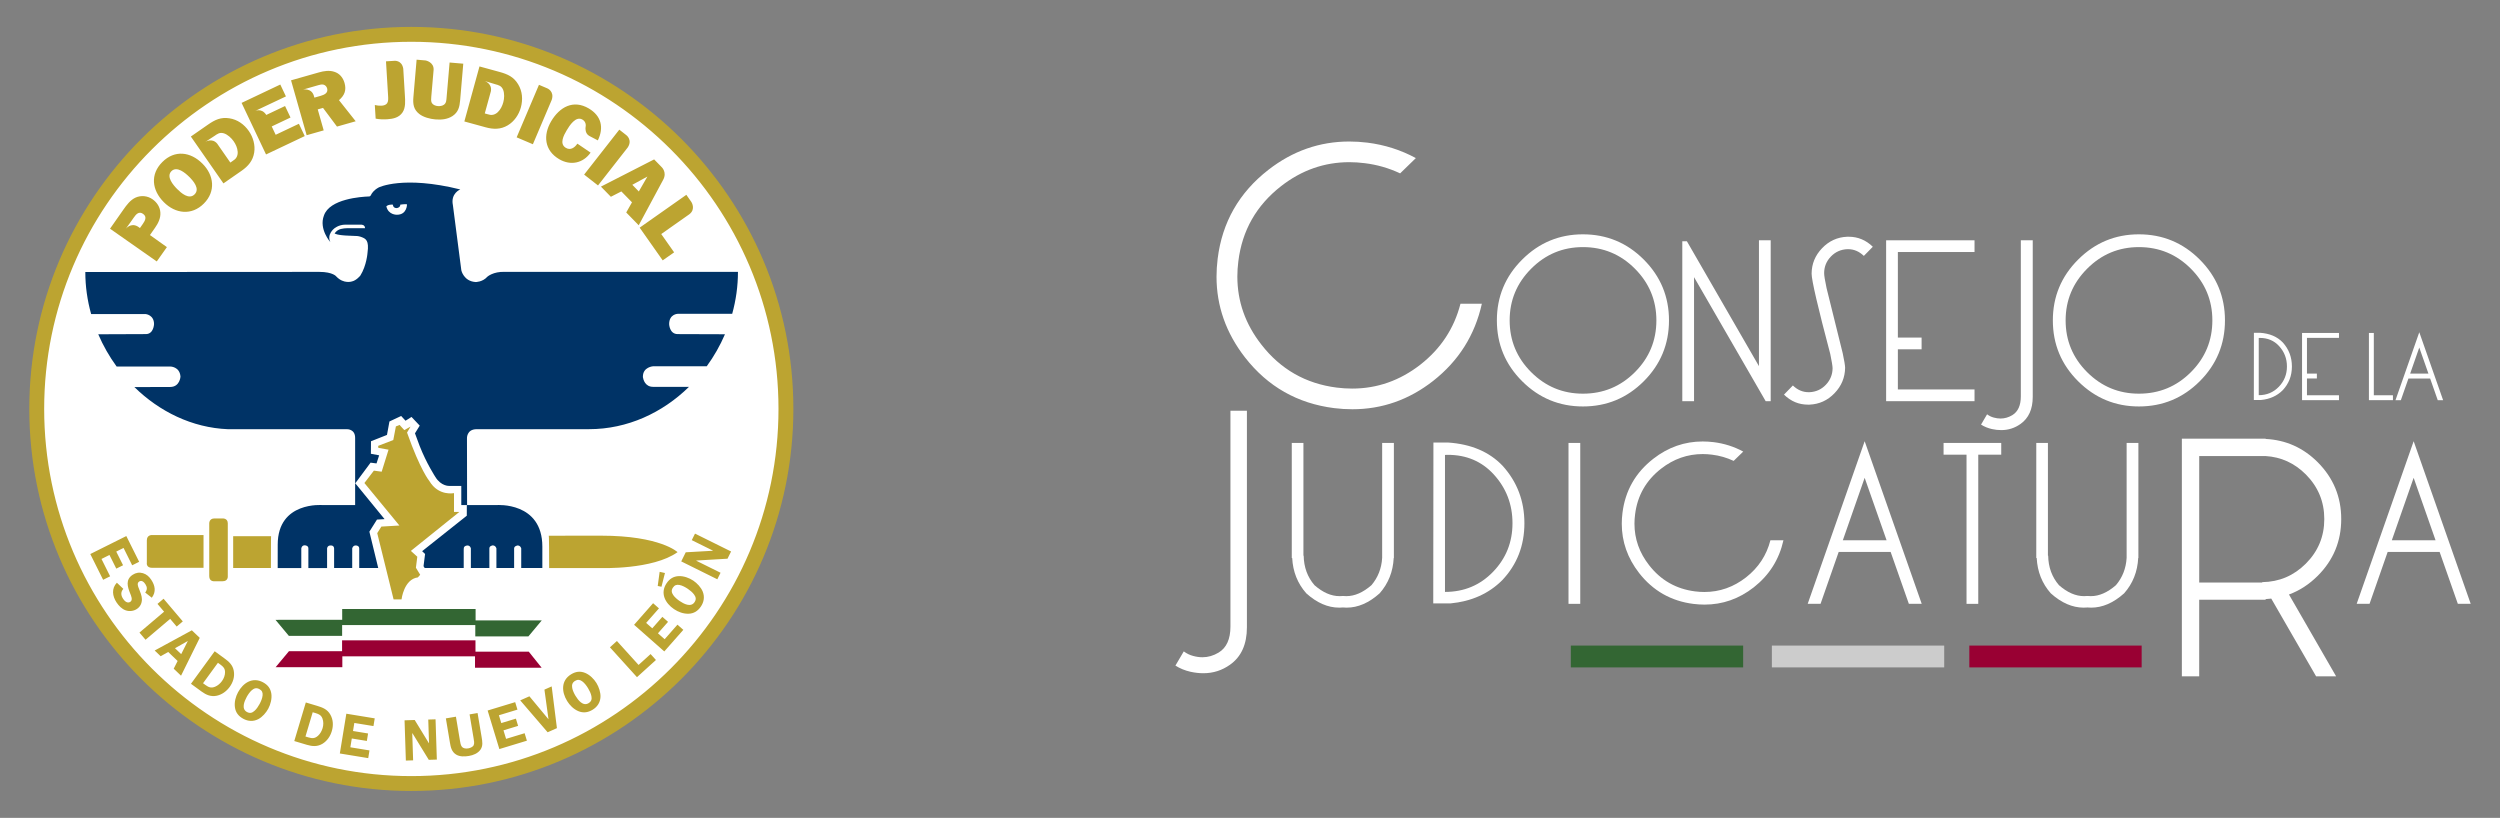 <?xml version="1.0" encoding="utf-8"?>
<!-- Generator: Adobe Illustrator 27.3.0, SVG Export Plug-In . SVG Version: 6.00 Build 0)  -->
<svg version="1.1" id="Capa_1" xmlns="http://www.w3.org/2000/svg" xmlns:xlink="http://www.w3.org/1999/xlink" x="0px" y="0px"
	 viewBox="0 0 2048 670" style="enable-background:new 0 0 2048 670;" xml:space="preserve">
<rect x="0" y="0" width="2048" height="670" fill="#808080" stroke="none"/>
<style type="text/css">
	.st0{fill:#FFFFFF;}
	.st1{fill:#003366;}
	.st2{fill:#336633;}
	.st3{fill:#990033;}
	.st4{fill:#BCA431;}
	.st5{fill:#CCCCCC;}
</style>
<g>
	<g>
		<ellipse class="st0" cx="336.97" cy="335" rx="305.15" ry="305.66"/>
		<g>
			<path class="st1" d="M325.15,175.92c0,0-7.04,0.29-8.65-6.88c0,0,1.19-1.64,5.35-1.4c0,0-0.08,2.84,3.17,2.84
				c0,0,2.92-0.33,2.92-2.84c0,0,3.71-0.58,5.47-0.29C333.42,167.35,333.58,175.92,325.15,175.92 M309.84,465.28l-7.25-29.74
				l6.23-9.9l6.23-0.37l-24.01-29.36l12.54-16.9l4.87,0.63l2.15-6.64l-6.77-1.26l0.08-10.27l13.1-5.18l2.02-11.02l9.6-4.5l3.59,3.89
				l4.89-3.1l6.73,7.12l-3.89,6.29c1.71,4.84,3.85,10.4,3.85,10.4c5.55,14.2,12.85,25.34,12.85,25.34
				c4.72,7.74,11.32,7.34,11.32,7.34h9.92v15.68h4.54l-0.04,8.74l-36.58,29.05l2.41,2.31l-1.27,10.01l0.97,1.49h31.95v-15.99
				c0,0,0.05,2.31,0.05-0.04c0-2.36,2.97-2.45,2.97-2.45c2.44,0,2.84,2.4,2.84,2.4v16.04h15.16V449.2c0-2.06,2.71-2.41,2.71-2.41
				c2.49,0,3.06,2.45,3.06,2.45v16.08h14.51v-16.03c0-2.06,2.84-2.45,2.84-2.45c2.44,0,2.98,2.4,2.98,2.4v16.04h17.3V447.8
				c0-36.88-37.32-34.05-37.32-34.05h-24.33l-0.1-54.41c0,0-0.6-7.76,8.05-7.76h91.94c31.48,0,60.2-13.45,81.86-34.65l-29.39-0.03
				c-6.67,0-8.07-6.2-8.34-7.94v-0.46c0-7.93,8.41-8.46,8.41-8.46v0.03h43.87c5.92-8.12,10.95-16.95,14.95-26.25l-38.72-0.13
				c-6.78,0-7.01-8.16-7.01-8.16c0-8.29,7.01-8.45,7.01-8.45h44.64c3.07-11.06,4.72-22.67,4.72-34.38H413.46
				c-9.46-0.33-14.22,3.99-14.22,3.99c-3.89,4.42-9.6,4.36-9.6,4.36c-9.83-0.63-11.71-9.59-11.71-9.59l-6.92-53.41
				c-2.01-9.68,6.03-12.86,6.03-12.86c-46.96-11.64-66.86-1.6-66.86-1.6c-4.07,2.23-5.72,4.9-6.36,6.32
				c-0.49,1.16-1.62,1.04-1.62,1.04c-6.08,0.21-32.28,1.89-36.85,15.68c-4.24,11.12,5.32,21.77,5.32,21.77
				c-3.18-6.23,2.93-11.05,2.93-11.05s3.56-3.32,9.44-3.32h12.52c0,0,3.48-0.25,3.48,2.94h-14.18c0,0-5.27-0.16-7.96,1.59
				c0,0-1.48,0.76-2.78,2.67c0,0,1.46,1.57,12.82,1.89l5.84,0.25c0,0,2.02,0.23,3.85,1.02c2.95,1.26,5.86,2.53,4.45,12.65
				c0,0-0.69,10.45-5.92,18.77c0,0-3.23,3.99-6.86,4.75c0,0-6.7,2.32-12.73-3.99c0,0-2.65-3.84-14.06-3.84l-191.61,0.12
				c0,11.76,1.66,23.34,4.77,34.45h44.78c0,0,6.74,0.66,6.74,8.2c0,0-0.22,8.19-6.74,8.19l-38.96,0.15
				c4.02,9.36,9.09,18.23,15.05,26.41h43.91c0,0,7.83-0.04,8.4,8.28c0,0-0.44,8.48-8.47,8.48l-29.28,0.09
				c20.48,20.03,47.24,33.32,76.67,34.51h97.58c0,0,6.58-0.19,6.58,7.06v55.1h-26.65c0,0-36.77-3.28-36.77,32.39l-0.02,19.2h19.34
				v-16.16c0,0,0.37-2.49,2.77-2.49c0,0,3.02,0.04,3.02,2.49v16.11v0.04h15.33v-16.07c0,0,0.12-2.44,2.89-2.44
				c0,0,2.74-0.3,2.86,2.44c0.13,2.73,0,0.04,0,0.04v15.99h14.83v-16.07c0,0,0.5-2.4,2.9-2.4c0,0,2.85-0.05,2.85,2.48v-0.04v16.03
				L309.84,465.28z"/>
		</g>
		<g>
			<polygon class="st0" points="433.05,521 389.66,521 389.66,511.48 280.22,511.48 280.22,520.65 236.61,520.65 240.49,527.11 
				236.61,533.7 280.25,533.7 280.25,524.58 389.19,524.58 389.19,534.17 433.52,534.4 428.23,527.23 			"/>
		</g>
		<g>
			<polygon class="st2" points="225.68,507.77 236.61,520.88 280.27,520.88 280.27,512.06 389.36,512.06 389.36,521.32 
				432.88,521.32 443.82,508.22 389.61,508.22 389.61,498.89 280.32,498.89 280.33,507.72 			"/>
		</g>
		<g>
			<polygon class="st3" points="225.79,546.56 236.73,533.45 280.23,533.45 280.23,524.57 389.51,524.57 389.51,533.83 
				433.16,533.83 443.71,547 389.13,547 389.13,537.68 280.44,537.68 280.44,546.56 			"/>
		</g>
		<path class="st4" d="M396.88,66.29l8.55,2.62c3.15,0.87,5.29,1.32,6.72,4.61c1.22,3.02,0.99,7.2,0.16,10.22
			c-0.83,3.02-2.19,5.9-4.49,8.1c-1.06,1.05-2.32,1.77-3.77,2.14c-1.96,0.45-3.11-0.01-4.95-0.51l-1.97-0.55l5.01-18.21
			C403.27,68.21,396.88,66.29,396.88,66.29 M380.4,99.5l17.56,4.82c6.24,1.71,12.23,1.8,17.97-1.64c5.32-3.13,9.13-8.73,10.75-14.65
			c1.77-6.44,1.3-13.21-2.21-18.98c-3.59-6.01-8.55-8.28-15.05-10.07l-16.63-4.56L380.4,99.5z M336.96,635.78
			c-165.84,0-300.77-134.94-300.77-300.79c0-165.84,134.93-300.76,300.77-300.76c165.87,0,300.78,134.92,300.78,300.76
			C637.74,500.84,502.83,635.78,336.96,635.78 M336.96,22.03C164.4,22.03,24,162.43,24,334.99c0,172.57,140.4,312.98,312.96,312.98
			c172.59,0,312.97-140.41,312.97-312.98C649.93,162.43,509.55,22.03,336.96,22.03 M108.28,463.08l5.72-2.85l-10.52-21.09
			l-29.52,14.73l10.52,21.1l5.73-2.86l-7.08-14.21l6.54-3.27l5.59,11.2l5.55-2.77l-5.58-11.19l5.98-2.99L108.28,463.08z
			 M124.36,489.66c3.66-4.85,2.74-9.89-0.45-14.7c-1.67-2.53-3.8-4.52-6.81-5.41c-2.95-0.87-5.85-0.39-8.42,1.31
			c-6.02,3.98-4.27,9.75-2.03,15.31c0.75,1.92,2.38,5.34,0.1,6.86c-2.29,1.51-4.59-0.48-5.81-2.33c-1.89-2.84-2.26-5.61,0.09-8.31
			l-5.29-5.03c-4.55,4.8-3.69,10.98-0.26,16.16c1.84,2.76,4.35,5.42,7.53,6.49c3.05,1.03,6.47,0.62,9.15-1.16
			c2.73-1.8,4.11-4.68,4.1-7.91c0.01-2.78-1.42-6.15-2.43-8.71c-0.75-1.75-1.86-4.47,0.14-5.81c2.13-1.41,3.95,0.39,5.1,2.11
			c1.62,2.45,1.68,4.54-0.12,6.89L124.36,489.66z M149.74,509.05L134,490.48l-4.99,4.23l5.41,6.39l-20.18,17.11l4.98,5.87
			l20.18-17.11l5.35,6.31L149.74,509.05z M163.63,522.53l-6.47-6.18l-30.44,16.55l4.9,4.68l6.18-3.48l7.72,7.38l-3.22,6.31
			l6.01,5.74L163.63,522.53z M143.35,531.03l10.55-5.96l-5.47,10.8L143.35,531.03z M175.88,533.51l-19.44,26.66l8.78,6.4
			c3.77,2.75,7.6,4.36,12.37,3.37c4.32-0.96,7.93-3.63,10.55-7.19c2.8-3.86,4.25-8.46,3.36-13.27c-0.91-4.88-4.04-7.53-7.89-10.33
			L175.88,533.51z M178.53,542.95l2.14,1.56c2.21,1.62,3.61,3.05,3.69,5.96c0.06,2.61-0.96,5.31-2.48,7.41
			c-1.45,1.99-3.38,3.74-5.68,4.68c-3.13,1.28-5.17,0.57-7.78-1.33l-2.1-1.53L178.53,542.95z M199.33,588.84
			c3.94,2.13,8.23,2.37,12.26,0.28c3.35-1.75,6.41-5.29,8.19-8.6c1.9-3.51,3.06-8.18,2.52-12.14c-0.62-4.43-2.98-7.35-6.83-9.43
			c-8.59-4.63-16.33,0.49-20.49,8.18c-1.96,3.64-3.07,7.91-2.57,12.05C192.95,583.64,195.39,586.71,199.33,588.84 M212.47,564.5
			c2.12,1.14,2.87,2.69,2.66,5.09c-0.21,2.41-1.34,5.02-2.48,7.14c-1.03,1.91-2.54,4.21-4.18,5.61c-1.93,1.75-3.81,2.2-6.14,0.95
			c-4.79-2.58-2.2-8.68-0.24-12.32c0.98-1.82,2.59-4.18,4.2-5.56C208.24,563.74,210.15,563.24,212.47,564.5 M250.52,575.46
			l-9.45,31.61l10.41,3.11c4.47,1.34,8.62,1.58,12.79-0.94c3.76-2.34,6.28-6.05,7.54-10.29c1.37-4.56,1.21-9.39-1.24-13.62
			c-2.48-4.31-6.31-5.76-10.87-7.13L250.52,575.46z M256.16,583.47l2.54,0.76c2.63,0.79,4.42,1.68,5.46,4.4
			c0.93,2.44,0.87,5.33,0.13,7.82c-0.71,2.35-1.94,4.64-3.79,6.3c-2.54,2.26-4.69,2.26-7.78,1.34l-2.49-0.74L256.16,583.47z
			 M305.95,594.8l1.03-6.32l-23.26-3.81l-5.33,32.58l23.26,3.81l1.03-6.32l-15.67-2.56l1.18-7.21l12.34,2.01l1-6.12l-12.34-2.02
			l1.08-6.6L305.95,594.8z M356.8,589.26l-5.97,0.2l0.63,19.38h-0.1l-11.63-19.02l-8.32,0.27l1.07,32.98l5.95-0.19l-0.71-22.17
			l0.19,0l13.36,21.75l6.59-0.21L356.8,589.26z M391.23,584.12l-6.55,1.1l3.31,19.69c0.28,1.71,0.81,3.96,0.02,5.61
			c-0.73,1.44-2.88,2.29-4.4,2.55c-1.85,0.31-3.97,0.17-5.25-1.37c-0.98-1.2-1.3-3.38-1.55-4.9l-3.31-19.69l-8.25,1.39l3.3,19.68
			c0.67,3.99,1.45,7.71,5.14,9.97c2.99,1.84,7.03,1.7,10.43,1.12c3.56-0.6,7.26-2.05,9.44-5.1c2.26-3.11,1.59-6.81,0.99-10.36
			L391.23,584.12z M423.9,581.32l-1.87-6.12l-22.56,6.85l9.6,31.58l22.56-6.86l-1.86-6.12l-15.19,4.62l-2.13-6.99l11.98-3.64
			l-1.81-5.93l-11.97,3.63l-1.95-6.4L423.9,581.32z M451.94,562.3l-5.94,2.64l3.33,24.31l-15.64-18.84l-7.52,3.33l22.45,26.13
			l7.61-3.38L451.94,562.3z M485.5,581.4c3.82-2.33,6.2-5.92,6.42-10.45c0.17-3.77-1.34-8.2-3.3-11.4
			c-2.08-3.41-5.53-6.77-9.23-8.29c-4.14-1.7-7.85-1.13-11.58,1.16c-8.33,5.09-7.81,14.35-3.25,21.82c2.16,3.53,5.29,6.64,9.13,8.3
			C477.81,584.29,481.68,583.73,485.5,581.4 M471.08,557.79c2.06-1.25,3.78-1.12,5.75,0.26c1.97,1.38,3.66,3.69,4.91,5.74
			c1.12,1.85,2.35,4.32,2.74,6.44c0.54,2.54-0.02,4.4-2.27,5.79c-4.65,2.83-8.6-2.47-10.76-5.99c-1.08-1.77-2.32-4.35-2.68-6.42
			C468.3,561.07,468.83,559.16,471.08,557.79 M523.12,544.72l-17.76-19.61l-5.7,5.17l22.15,24.46l15.54-14.08l-4.39-4.85
			L523.12,544.72z M539.82,498.37l-4.8-4.23l-15.58,17.69l24.75,21.82l15.59-17.69l-4.81-4.23l-10.49,11.91l-5.49-4.84l8.27-9.38
			l-4.65-4.1l-8.27,9.38l-5.02-4.42L539.82,498.37z M574.19,496.84c2.5-3.71,3.17-7.96,1.5-12.17c-1.41-3.51-4.62-6.9-7.74-9.01
			c-3.3-2.23-7.84-3.86-11.82-3.71c-4.47,0.17-7.61,2.23-10.06,5.85c-5.47,8.09-1.16,16.29,6.09,21.2
			c3.42,2.32,7.56,3.85,11.74,3.78C568.38,502.67,571.68,500.55,574.19,496.84 M540.38,468.44l-1.57,11.59l3.07,0.63l2.85-11.25
			L540.38,468.44z M551.28,481.34c1.34-1.99,2.96-2.58,5.33-2.14c2.37,0.44,4.86,1.84,6.86,3.18c1.79,1.21,3.92,2.95,5.16,4.72
			c1.55,2.1,1.81,4.02,0.33,6.2c-3.04,4.51-8.85,1.33-12.27-0.99c-1.71-1.16-3.9-2.99-5.1-4.73
			C550.1,485.48,549.79,483.53,551.28,481.34 M569.35,437.14l-2.65,5.35l17.37,8.6l-0.05,0.09l-22.26,1.26l-3.69,7.46l29.56,14.65
			l2.65-5.34l-19.87-9.85l0.08-0.18l25.48-1.49l2.93-5.91L569.35,437.14z M168.09,116.32l7.48-4.88c2.69-1.87,4.4-3.22,7.84-2.21
			c3.1,0.99,6.16,3.85,7.95,6.42c1.8,2.57,3.13,5.46,3.34,8.63c0.13,1.49-0.13,2.91-0.77,4.27c-0.91,1.79-2,2.38-3.56,3.47
			l-1.68,1.16l-10.78-15.51C173.65,112.63,168.09,116.32,168.09,116.32 M183.04,150.24l14.94-10.39c5.32-3.7,9.21-8.23,10.25-14.85
			c1-6.09-0.87-12.6-4.37-17.63c-3.81-5.48-9.32-9.46-15.99-10.46c-6.9-1.1-11.83,1.25-17.36,5.1l-14.16,9.84L183.04,150.24z
			 M136.72,202.44l-13.88-9.88l4.18-5.98c2.59-3.68,4.68-7.87,4.36-12.51c-0.29-4.45-2.78-8.27-6.4-10.81
			c-4.13-2.89-9.41-3.44-14.03-1.34c-4.21,1.96-7.25,6.07-9.87,9.81l-10.95,15.63l38.29,26.82L136.72,202.44z M112.84,185.55
			c-5.69-3.38-9.8,1.87-9.8,1.87l4.18-5.81l2.39-3.41c1.87-2.68,4.18-5.38,7.59-3c3.57,2.51,1.47,5.86-0.41,8.54l-2.14,3.07
			l-1.74-1.22 M132.97,132.75c-10.08,10.07-8.58,23.03,1.28,32.91c9.39,9.4,22.69,11.15,32.71,1.13
			c10.03-10.02,8.3-23.32-1.09-32.72C156,124.18,143.04,122.68,132.97,132.75 M140.43,140.22c4.49-4.47,11.42,1.5,14.65,4.73
			c3.18,3.18,8.95,9.64,4.33,14.27c-4.63,4.62-11.08-1.16-14.26-4.35C141.92,151.64,135.95,144.7,140.43,140.22 M218.13,94.16
			c-4-6.23-9.57-3.04-9.57-3.04l25.67-12.14l-4.61-9.73l-31.71,15.04l20.03,42.24l31.71-15.04l-4.79-10.09l-19.02,9.02l-3.24-6.84
			l15.39-7.3l-4.47-9.42L218.13,94.16 M248.25,73.38l12.42-3.57c1.31-0.37,2.76-0.78,4.1-0.53c1.58,0.33,2.78,1.55,3.21,3.06
			c1.1,3.86-2.37,5.35-5.39,6.21l-5.05,1.43l-0.43-1.54C255.16,71.95,248.25,73.38,248.25,73.38 M291.39,99.34l-13.7-17.29
			c4.62-3.94,6.23-8.22,4.55-14.12c-1.24-4.39-4.15-7.89-8.56-9.18c-3.97-1.28-8.45-0.58-12.38,0.55l-22.88,6.5l12.79,44.97
			l13.96-3.97l-4.88-17.18l4.33-1.23l11.44,15.31L291.39,99.34z M355.21,57.26c0.37-6.44-6.51-7.73-6.51-7.73l-7.41-0.64
			l-2.64,30.69c-0.48,5.56,0.09,10.06,4.77,13.75c3.4,2.69,8.88,4.12,13.16,4.48c4.89,0.42,9.85,0.03,14.13-2.76
			c4.79-3.21,5.78-7.5,6.24-12.94l2.56-29.94l-11.2-0.96l-2.45,28.52c-0.19,2.18-0.19,4.64-2.16,6.04
			c-1.31,0.98-3.39,1.28-5.03,1.14c-1.83-0.16-3.95-0.95-4.91-2.54c-0.83-1.51-0.57-3.61-0.45-5.17L355.21,57.26 M451.97,81.82
			c2.37-7.09-3.67-9.46-3.67-9.46l-6.78-2.88l-18.28,43.03l13.3,5.65L451.97,81.82 M479.65,104.71c0,0-0.56,4.77,3.24,6.71
			l6.86,3.59c5.11-10.51,2.85-20.08-7.41-26.16c-12.67-7.49-23.92-1.17-30.8,10.44c-6.77,11.44-5.6,23.93,6.48,31.08
			c9.26,5.48,19.55,3.49,25.79-5.33l-10.83-7.36c-2.16,3.24-5.61,5.72-9.41,3.46c-5.58-3.3-1.75-10.3,0.65-14.35
			c2.25-3.81,7.45-12.06,12.9-8.83C479.76,99.53,480.23,102.15,479.65,104.71 M542,136.86l-6.13-6.28l-43.58,22.29l8.14,8.33
			l8.58-4.39l8.72,8.92l-4.72,8.33l10.23,10.48l20.05-37.3C546.62,141.08,542,136.86,542,136.86 M517.99,151.39l12.36-6.75
			l-7.03,12.21L517.99,151.39z M564.68,175.54c5.57-4.23,1.68-10.1,1.68-10.1l-4.11-5.85l-38.23,26.91l18.86,26.8l9.36-6.58
			l-10.55-14.99L564.68,175.54 M322.43,491.03h6.51c0,0,1.88-16.54,13.4-18.04l1.88-2.13l-3.51-5.77l1.14-9.02l-5.26-4.77
			l39.72-31.93h-4.39v-15.41c0,0-12.65,2.76-20.18-9.89c0,0-7.39-8.76-18.29-39.71l2.89-4.89l-5.14,2.88l-3.88-4.26l-3.01,1.25
			l-2.13,11.15l-12.39,4.76l0.13,1.63l8.38,1.5l-5.63,18.04l-6.38-0.88l-7.77,10.14l28.67,34.82l-14.77,0.88l-3.38,5.39
			L322.43,491.03z M555.06,452.32c0,0-14.02-13.5-62.74-13.5l-42.83,0.04c0,0,0.37-4.33,0.37,26.49h42.46
			C492.31,465.35,534.78,466.84,555.06,452.32 M191.01,465.29h30.91c0-25.02,0.14-26.02,0.14-26.02h-31.05V465.29z M171.41,471.96
			c0,4.7,4.23,4.2,4.23,4.2h6.7c4.76,0,4.26-4.23,4.26-4.23v-43.21c0-4.29-4.22-4.01-4.22-4.01h-6.74c-4.32,0-4.23,3.97-4.23,3.97
			V471.96z M124.65,438.3c0,0-4.36-0.33-4.36,4.36v18.28c0,0-0.82,4.23,4.36,4.23h42.08V438.3H124.65z M514.21,120.84
			c4.13-6.23-1.09-10.09-1.09-10.09l-5.79-4.54l-28.81,36.82l11.37,8.9L514.21,120.84 M330.35,56.23c-1.21-7.17-7.35-6.4-7.35-6.4
			l-6.79,0.42l1.73,28.57c0.11,1.84,0.26,4.21-0.81,5.78c-0.94,1.36-2.89,1.89-4.45,1.98c-1.9,0.11-3.83-0.11-5.63-0.54l0.68,11.15
			c3.18,0.63,6.38,0.71,9.58,0.51c4.83-0.3,9.67-1.41,12.48-5.68c2.63-3.98,2.15-9.49,1.88-14.04L330.35,56.23"/>
	</g>
	<g>
		<g>
			<path class="st0" d="M1213.94,248.8c-5.72,25.77-19.03,46.86-39.92,63.25c-19.8,15.48-41.86,23.21-66.15,23.21
				c-4.87,0-9.83-0.3-14.86-0.92c-30.09-3.79-54.47-17.64-73.11-41.55c-15.55-20.03-23.32-42.09-23.32-66.15
				c0-4.8,0.31-9.71,0.93-14.74c3.71-29.86,17.56-54.12,41.55-72.77c19.88-15.47,41.97-23.2,66.26-23.2c4.88,0,9.83,0.3,14.86,0.92
				c14.16,1.78,27.39,6,39.69,12.65l-12.88,12.53c-9.21-4.34-18.88-7.12-29.02-8.36c-4.26-0.54-8.44-0.82-12.53-0.82
				c-20.51,0-39.15,6.54-55.94,19.62c-20.27,15.78-31.95,36.32-35.05,61.63c-0.54,4.18-0.81,8.32-0.81,12.42
				c0,20.43,6.58,39.03,19.73,55.82c15.71,20.2,36.25,31.92,61.63,35.17c4.25,0.54,8.48,0.81,12.65,0.81
				c20.51,0,39.15-6.54,55.94-19.62c16.71-13.07,27.66-29.71,32.84-49.9H1213.94z"/>
			<path class="st0" d="M1346.59,212.65c13.76,13.78,20.65,30.39,20.65,49.81c0,19.47-6.89,36.09-20.65,49.86
				c-13.76,13.76-30.38,20.65-49.85,20.65c-19.37,0-35.97-6.89-49.78-20.65c-13.82-13.76-20.72-30.38-20.72-49.86
				c0-19.41,6.91-36.03,20.72-49.81c13.81-13.8,30.41-20.69,49.78-20.69C1316.21,191.97,1332.83,198.86,1346.59,212.65
				 M1296.74,202.43c-16.5,0-30.63,5.89-42.39,17.68c-11.76,11.78-17.64,25.91-17.64,42.35c0,16.55,5.88,30.69,17.64,42.43
				c11.76,11.74,25.89,17.61,42.39,17.61c16.64,0,30.83-5.87,42.57-17.61c11.73-11.74,17.6-25.88,17.6-42.43
				c0-16.45-5.87-30.57-17.6-42.35C1327.57,208.33,1313.38,202.43,1296.74,202.43"/>
			<polygon class="st0" points="1446.45,328.66 1387.76,227.04 1387.76,328.66 1378.14,328.66 1378.14,197.62 1381.89,197.62 
				1440.93,299.94 1440.93,196.85 1450.55,196.85 1450.55,328.66 			"/>
			<path class="st0" d="M1526.86,209.64c-3.82-3.67-8.11-5.51-12.87-5.51h-0.71c-5.33,0.23-9.81,2.26-13.47,6.08
				c-3.65,3.82-5.47,8.34-5.47,13.58c0,1.94,0.66,6.01,1.98,12.23l13.22,53.32c1.27,5.99,1.93,9.95,1.98,11.88
				c-0.1,8.01-2.98,14.98-8.67,20.89c-5.68,5.92-12.53,9.04-20.54,9.37h-1.28c-7.45,0-13.98-2.74-19.59-8.21l7.28-7.49
				c3.77,3.67,8.06,5.51,12.87,5.51h0.71c5.32-0.23,9.8-2.26,13.43-6.08c3.63-3.82,5.47-8.34,5.52-13.58
				c-0.04-1.84-0.69-5.73-1.91-11.67c-10.18-38.46-15.27-60.39-15.27-65.76c0.04-8.01,2.91-14.98,8.59-20.89
				c5.68-5.91,12.53-9.04,20.55-9.37h1.27c7.49,0,14.07,2.73,19.73,8.21L1526.86,209.64z"/>
			<polygon class="st0" points="1617.53,196.85 1617.53,206.45 1554.73,206.45 1554.73,276.54 1574.17,276.54 1574.17,286.15 
				1554.73,286.15 1554.73,319.03 1617.53,319.03 1617.53,328.65 1545.12,328.65 1545.12,196.85 			"/>
			<path class="st0" d="M1627.81,339.4c1.7,1.27,3.53,2.17,5.52,2.68c1.88,0.52,3.72,0.78,5.51,0.78c3.34,0,6.55-0.92,9.62-2.76
				c4.67-2.82,7-7.97,7-15.41V196.85h9.76v128.27c0,10.09-3.35,17.49-10.04,22.2c-4.71,3.35-9.97,5.02-15.77,5.02
				c-2.45,0-4.97-0.27-7.56-0.84c-3.35-0.76-6.34-1.98-8.98-3.68L1627.81,339.4z"/>
			<path class="st0" d="M1802.04,212.65c13.77,13.78,20.65,30.39,20.65,49.81c0,19.47-6.89,36.09-20.65,49.86
				c-13.77,13.76-30.39,20.65-49.86,20.65c-19.37,0-35.96-6.89-49.78-20.65c-13.81-13.76-20.71-30.38-20.71-49.86
				c0-19.41,6.9-36.03,20.71-49.81c13.82-13.8,30.41-20.69,49.78-20.69C1771.65,191.97,1788.27,198.86,1802.04,212.65
				 M1752.19,202.43c-16.5,0-30.63,5.89-42.39,17.68c-11.76,11.78-17.64,25.91-17.64,42.35c0,16.55,5.88,30.69,17.64,42.43
				c11.76,11.74,25.89,17.61,42.39,17.61c16.65,0,30.83-5.87,42.57-17.61c11.74-11.74,17.61-25.88,17.61-42.43
				c0-16.45-5.87-30.57-17.61-42.35C1783.01,208.33,1768.83,202.43,1752.19,202.43"/>
			<path class="st0" d="M969.75,533.61c2.35,1.76,4.89,3,7.63,3.72c2.61,0.72,5.15,1.09,7.62,1.09c4.63,0,9.06-1.28,13.3-3.83
				c6.45-3.91,9.68-11.01,9.68-21.32V336.49h13.49v177.38c0,13.95-4.63,24.18-13.88,30.7c-6.52,4.63-13.79,6.94-21.81,6.94
				c-3.39,0-6.88-0.4-10.46-1.18c-4.62-1.04-8.77-2.75-12.42-5.08L969.75,533.61z"/>
			<path class="st0" d="M1132.25,362.85h9.62v94.26h-0.14c-0.57,11.22-4.41,20.87-11.52,28.93c-8.72,7.82-17.73,11.74-27.02,11.74
				c-0.99,0-2-0.05-3.04-0.14c-1.04,0.09-2.05,0.14-3.04,0.14c-9.33,0-18.34-3.92-27.01-11.74c-7.12-8.06-10.96-17.71-11.53-28.93
				h-0.35v-94.26h9.55v92.35h0.21c0.14,9.43,3.09,17.49,8.84,24.18c6.84,5.99,13.67,8.98,20.51,8.98c0.94,0,1.89-0.04,2.83-0.13
				c0.94,0.09,1.88,0.13,2.83,0.13c6.78,0,13.62-2.99,20.51-8.98c5.32-6.27,8.25-13.72,8.77-22.35V362.85z"/>
			<path class="st0" d="M1174.12,494.31l0.14-131.8h11.88c18.95,1.27,33.87,7.61,44.76,19.02c11.93,13.15,17.89,28.85,17.89,47.1
				c0,18.34-6.06,33.89-18.17,46.67c-11.03,11.02-25.17,17.36-42.43,19.02H1174.12z M1183.73,372.68v112.22
				c15.65,0,28.78-5.49,39.39-16.48c10.6-10.98,15.91-24.25,15.91-39.81c0-15.46-5.14-28.8-15.41-40.03
				c-9.81-10.65-22.32-15.98-37.55-15.98C1185.31,372.6,1184.54,372.64,1183.73,372.68"/>
			<rect x="1284.92" y="362.85" class="st0" width="9.62" height="131.81"/>
			<path class="st0" d="M1460.99,442.61c-3.49,15.7-11.6,28.55-24.32,38.54c-12.07,9.43-25.5,14.14-40.3,14.14
				c-2.97,0-5.99-0.2-9.05-0.57c-18.34-2.3-33.19-10.75-44.55-25.3c-9.48-12.21-14.21-25.65-14.21-40.31c0-2.93,0.19-5.92,0.57-8.99
				c2.26-18.19,10.7-32.98,25.31-44.33c12.12-9.43,25.57-14.14,40.38-14.14c2.97,0,5.99,0.2,9.05,0.56
				c8.63,1.09,16.69,3.65,24.19,7.72l-7.85,7.63c-5.61-2.64-11.5-4.33-17.68-5.09c-2.59-0.33-5.14-0.5-7.64-0.5
				c-12.49,0-23.85,3.99-34.08,11.95c-12.35,9.61-19.47,22.13-21.35,37.55c-0.33,2.54-0.5,5.06-0.5,7.56
				c0,12.44,4.01,23.78,12.02,34.01c9.57,12.3,22.08,19.44,37.55,21.42c2.59,0.33,5.16,0.5,7.7,0.5c12.5,0,23.85-3.99,34.09-11.95
				c10.18-7.97,16.85-18.1,20.01-30.41H1460.99z"/>
			<path class="st0" d="M1506.25,452.16l-14.85,42.5h-10.53l46.67-133.22l46.74,133.22h-10.54l-14.92-42.5H1506.25z M1545.5,442.61
				l-17.97-51.19l-17.89,51.19H1545.5z"/>
			<polygon class="st0" points="1620.59,372.47 1620.59,494.67 1610.98,494.67 1610.98,372.47 1592.17,372.47 1592.17,362.85 
				1639.41,362.85 1639.41,372.47 			"/>
			<path class="st0" d="M1742.15,362.85h9.62v94.26h-0.15c-0.57,11.22-4.41,20.87-11.52,28.93c-8.72,7.82-17.73,11.74-27.01,11.74
				c-0.99,0-2.01-0.05-3.04-0.14c-1.04,0.09-2.05,0.14-3.04,0.14c-9.33,0-18.34-3.92-27.01-11.74
				c-7.12-8.06-10.96-17.71-11.53-28.93h-0.35v-94.26h9.54v92.35h0.21c0.14,9.43,3.09,17.49,8.84,24.18
				c6.83,5.99,13.66,8.98,20.5,8.98c0.94,0,1.89-0.04,2.83-0.13c0.94,0.09,1.89,0.13,2.83,0.13c6.79,0,13.62-2.99,20.51-8.98
				c5.32-6.27,8.25-13.72,8.76-22.35V362.85z"/>
			<path class="st0" d="M1860.61,490.36c-1.53,0.21-3.06,0.35-4.6,0.42v0.53h-54.42v62.76h-14.21v-194.7h68.62v0.21
				c16.57,0.84,30.81,7.2,42.72,19.12c12.81,12.89,19.21,28.38,19.21,46.49c0,18.17-6.4,33.67-19.21,46.48
				c-7.04,7.03-14.91,12.15-23.6,15.35l38.64,67.05h-16.4L1860.61,490.36z M1853.19,477.21v-0.32c13.93-0.2,25.83-5.25,35.72-15.14
				c10.1-10.09,15.15-22.28,15.15-36.55c0-14.21-5.05-26.4-15.15-36.57c-9.26-9.26-20.26-14.27-33-15.04h-54.31v103.62H1853.19z"/>
			<path class="st0" d="M1955.97,452.16l-14.84,42.5h-10.54l46.68-133.22L2024,494.66h-10.54l-14.92-42.5H1955.97z M1995.22,442.61
				l-17.96-51.19l-17.89,51.19H1995.22z"/>
			<path class="st0" d="M1846.34,327.67l0.06-55.06h4.96c7.92,0.53,14.15,3.18,18.7,7.94c4.98,5.5,7.47,12.06,7.47,19.68
				c0,7.66-2.53,14.15-7.59,19.49c-4.61,4.61-10.52,7.26-17.72,7.95H1846.34z M1850.36,276.86v46.87c6.54,0,12.02-2.29,16.45-6.88
				c4.43-4.59,6.65-10.14,6.65-16.63c0-6.46-2.15-12.03-6.44-16.72c-4.09-4.45-9.32-6.67-15.68-6.67
				C1851.02,276.84,1850.69,276.84,1850.36,276.86"/>
			<polygon class="st0" points="1916.09,272.76 1916.09,276.78 1889.86,276.78 1889.86,306.05 1897.98,306.05 1897.98,310.05 
				1889.86,310.05 1889.86,323.8 1916.09,323.8 1916.09,327.81 1885.84,327.81 1885.84,272.76 			"/>
			<polygon class="st0" points="1944.63,323.8 1960.29,323.8 1960.29,327.81 1940.61,327.81 1940.61,272.76 1944.63,272.76 			"/>
			<path class="st0" d="M1972.99,310.07l-6.2,17.75h-4.4l19.49-55.65l19.52,55.65h-4.4l-6.23-17.75H1972.99z M1989.38,306.08
				l-7.51-21.38l-7.47,21.38H1989.38z"/>
		</g>
		<rect x="1613.27" y="528.86" class="st3" width="141.18" height="17.87"/>
		<rect x="1451.51" y="528.86" class="st5" width="141.18" height="17.87"/>
		<rect x="1286.81" y="528.86" class="st2" width="141.18" height="17.87"/>
	</g>
</g>
</svg>
